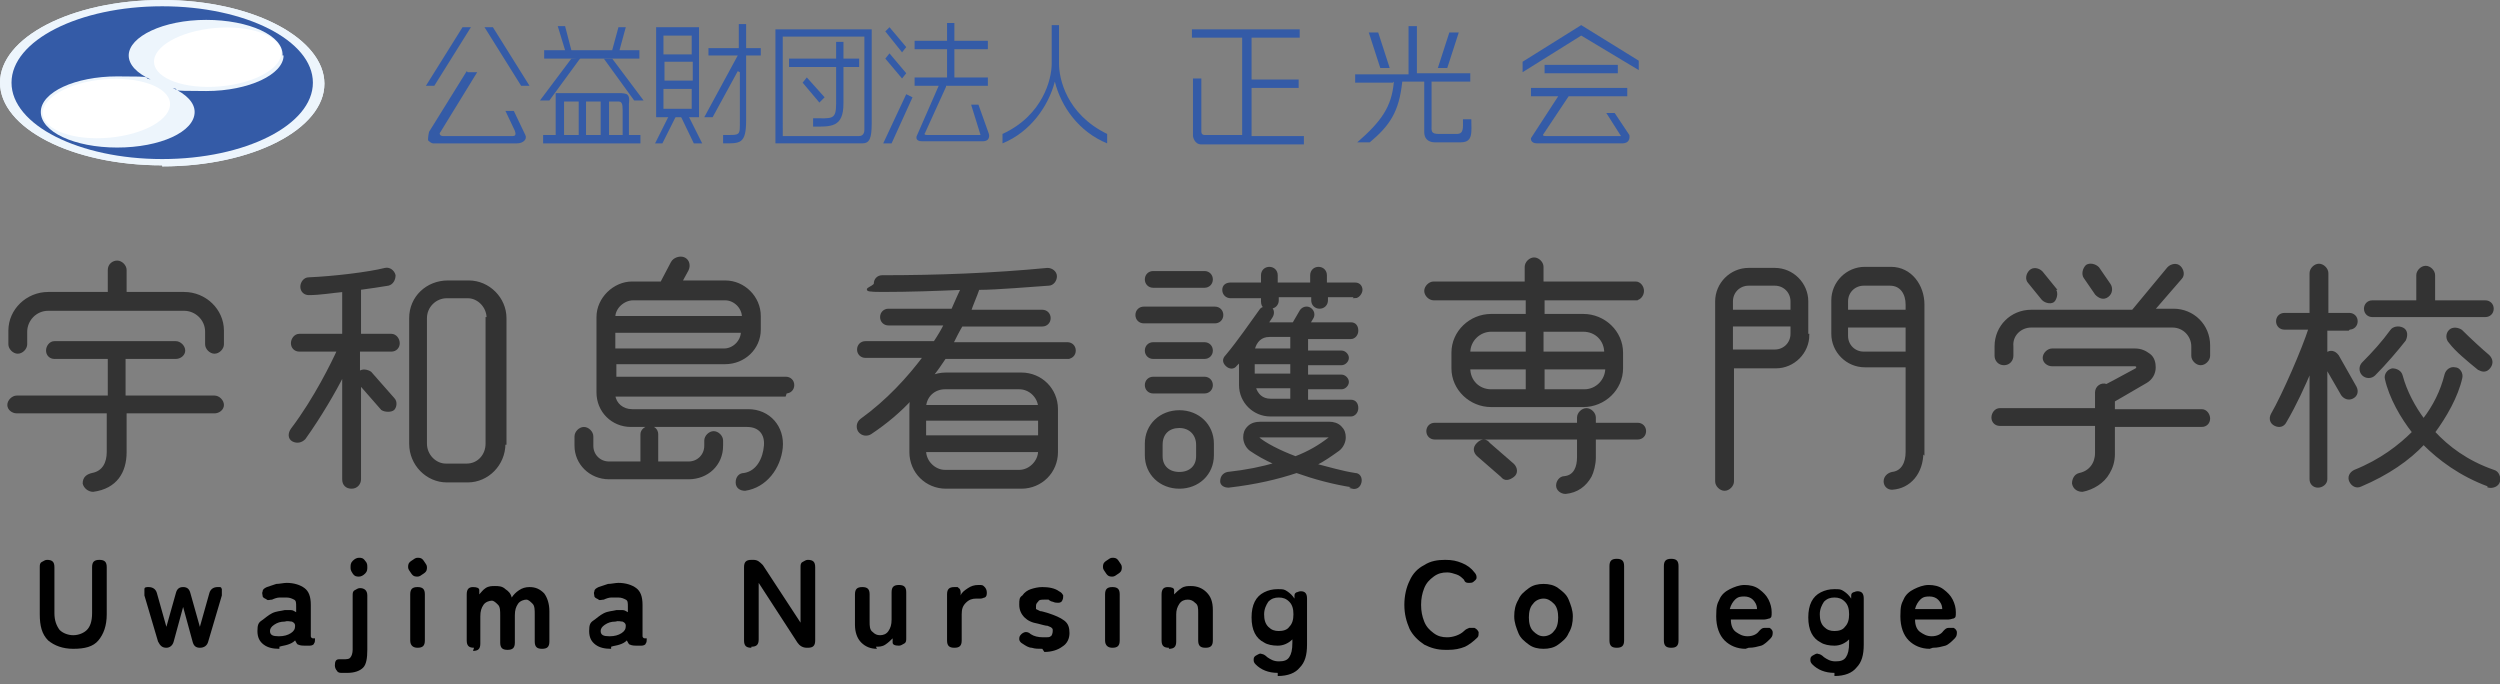<?xml version="1.0" encoding="UTF-8"?>
<svg id="b" xmlns="http://www.w3.org/2000/svg" width="238.9" height="65.4" xmlns:xlink="http://www.w3.org/1999/xlink" version="1.1" viewBox="0 0 238.9 65.4">
  <rect x="0" y="0" width="238.9" height="65.4" fill="#808080" stroke="none"/>
  <!-- Generator: Adobe Illustrator 29.0.0, SVG Export Plug-In . SVG Version: 2.1.0 Build 186)  -->
  <defs>
    <style>
      .st0 {
        fill: #345ba7;
      }

      .st1 {
        fill: #333;
        stroke: #333;
        stroke-miterlimit: 10;
        stroke-width: .2px;
      }

      .st2 {
        fill: url(#_名称未設定グラデーション_4);
      }

      .st3 {
        fill: url(#_名称未設定グラデーション_3);
      }

      .st4 {
        fill: url(#_名称未設定グラデーション_2);
      }

      .st5 {
        fill: #fff;
      }

      .st6 {
        fill: url(#_名称未設定グラデーション);
      }
    </style>
    <linearGradient id="_名称未設定グラデーション" data-name="名称未設定グラデーション" x1="-6041.3" y1="-9847.6" x2="-6101" y2="-9923.4" gradientTransform="translate(1199.9 -1909.6) scale(.2 -.2)" gradientUnits="userSpaceOnUse">
      <stop offset="0" stop-color="#edf5fc"/>
      <stop offset="1" stop-color="#588ecc"/>
    </linearGradient>
    <linearGradient id="_名称未設定グラデーション_2" data-name="名称未設定グラデーション 2" x1="-5968.4" y1="-9953.3" x2="-6040.2" y2="-9990.9" gradientTransform="translate(1199.9 -1909.6) scale(.2 -.2)" gradientUnits="userSpaceOnUse">
      <stop offset="0" stop-color="#edf5fc"/>
      <stop offset="1" stop-color="#588ecc"/>
    </linearGradient>
    <linearGradient id="_名称未設定グラデーション_3" data-name="名称未設定グラデーション 3" x1="-6041.3" y1="-9847.6" x2="-6101" y2="-9923.4" gradientTransform="translate(1199.9 -1909.6) scale(.2 -.2)" gradientUnits="userSpaceOnUse">
      <stop offset="0" stop-color="#edf5fc"/>
      <stop offset="1" stop-color="#588ecc"/>
    </linearGradient>
    <linearGradient id="_名称未設定グラデーション_4" data-name="名称未設定グラデーション 4" x1="-5968.4" y1="-9953.3" x2="-6040.2" y2="-9990.9" gradientTransform="translate(1199.9 -1909.6) scale(.2 -.2)" gradientUnits="userSpaceOnUse">
      <stop offset="0" stop-color="#edf5fc"/>
      <stop offset="1" stop-color="#588ecc"/>
    </linearGradient>
  </defs>
  <g id="c">
    <g>
      <path class="st1" d="M21.3,32.9c0,.4-.4.8-.8.8s-.8-.4-.8-.8v-1.2c0-1.2-1-2.1-2.1-2.1H4.6c-1.2,0-2.1,1-2.1,2.1v1.2c0,.4-.4.8-.8.8s-.8-.4-.8-.8v-1.3c0-2,1.7-3.6,3.7-3.6h5.8v-2.2c0-.5.4-.8.8-.8s.8.4.8.8v2.2h5.6c2,0,3.7,1.6,3.7,3.6v1.2h0ZM20.6,39.4h-8.6v3.8c0,1.9-.9,3.4-3.1,3.7-.4,0-.8-.3-.9-.7,0-.6.4-.8.8-.9,1.1-.2,1.5-1.1,1.5-2.1v-3.8H1.6c-.4,0-.8-.3-.8-.7s.4-.8.8-.8h8.8v-3.7h-5.2c-.4,0-.7-.3-.7-.7s.3-.8.7-.8h11.6c.4,0,.8.4.8.8s-.4.7-.8.7h-4.9v3.7h8.6c.4,0,.8.4.8.8s-.4.7-.8.7h0Z"/>
      <path class="st1" d="M37.3,33.5h-3v2.1c.3-.3.8-.2,1.1,0l2.2,2.5c.3.3.2.8,0,1s-.8.2-1.1,0l-2.1-2.4v9.1c0,.4-.3.8-.8.8s-.8-.3-.8-.8v-10c-.8,1.6-2.2,4-3.7,6.1-.3.3-.7.4-1.1.2s-.4-.7-.1-1.1c2.2-2.9,3.9-6.4,4.4-7.5h-3.7c-.4,0-.7-.3-.7-.7s.3-.8.7-.8h4.2v-4.2c-1.1.1-2.2.3-3.3.3-.4,0-.7-.3-.7-.7,0-.4.3-.8.7-.8,2.4-.1,5.7-.5,7.3-.9.4-.1.8.2.9.6,0,.4-.2.8-.6.9-.6.1-1.9.3-2.7.4v4.4h3c.4,0,.7.4.7.8s-.3.7-.7.7ZM48.2,42.4c0,2-1.6,3.6-3.5,3.6h-2c-1.9,0-3.5-1.6-3.5-3.6v-12c0-2,1.6-3.5,3.6-3.5h2c1.9,0,3.5,1.6,3.5,3.5v12h0ZM46.6,30.4c0-1.1-.9-2-1.9-2h-2c-1.1,0-2,.9-2,2v12c0,1.1.9,2,1.9,2h2c1.1,0,1.9-.9,1.9-2,0,0,0-12,0-12Z"/>
      <path class="st1" d="M69,42.6c0,1.8-1.4,3.1-3.2,3.1h-7.6c-1.8,0-3.2-1.4-3.2-3.1v-.9c0-.4.4-.8.8-.8s.8.4.8.8v.9c0,.9.7,1.6,1.6,1.6h3.1v-2.7c0-.4.4-.7.8-.7s.7.3.7.7v2.7h3c.9,0,1.6-.7,1.6-1.6v-.5c0-.4.4-.8.8-.8s.8.4.8.8v.5h0ZM75,37.8h-16.3c.1.8.8,1.4,1.7,1.4h11.1c2,0,3.4,1.6,3.2,3.6-.2,1.9-1.5,3.7-3.5,4-.4,0-.8-.2-.8-.7,0-.5.3-.8.7-.8,1.3-.2,1.9-1.5,2-2.7.1-1.1-.5-1.9-1.7-1.9h-11.1c-1.8,0-3.2-1.4-3.2-3.2v-7.2c0-1.8,1.6-3.3,3.3-3.3h2.8l1-1.9c.2-.4.8-.6,1.2-.4.4.2.5.7.3,1.1l-.6,1.1h4.2c1.8,0,3.3,1.5,3.3,3.3v1.3c0,1.8-1.5,3.2-3.3,3.2h-10.5v1.4h16.3c.4,0,.7.3.7.7s-.3.7-.7.7h0ZM71,30.3c0-.9-.8-1.7-1.7-1.7h-8.8c-.9,0-1.8.8-1.8,1.7h12.3,0ZM58.7,31.7v1.7h10.5c.9,0,1.7-.8,1.7-1.7h-12.3Z"/>
      <path class="st1" d="M102.2,34.2h-11.9c-.4.6-.8,1.2-1.3,1.8.4-.2.9-.3,1.4-.3h7.2c1.9,0,3.4,1.5,3.4,3.4v4.1c0,1.9-1.5,3.4-3.4,3.4h-7.2c-1.9,0-3.4-1.5-3.4-3.4v-4.1c0-.3,0-.7.1-1-1.1,1.2-2.4,2.3-3.9,3.3-.3.2-.8.2-1.1-.2-.2-.3-.2-.8.2-1.1,2.5-1.8,4.5-4,6-6h-5.6c-.4,0-.7-.3-.7-.7s.3-.7.7-.7h6.6c.4-.6.7-1.1,1-1.7h-5.4c-.4,0-.7-.3-.7-.7s.3-.7.7-.7h6.1c.4-.9.7-1.6.9-2-2.3.1-5,.2-7.6.2s-.7-.3-.7-.7.3-.7.7-.7c5.3,0,10.6-.2,15.8-.7.4,0,.8.3.8.7,0,.4-.3.8-.7.8-1.6.1-4.9.4-6.7.4-.2.6-.6,1.5-.8,2.1h6.9c.4,0,.7.3.7.7s-.3.7-.7.7h-7.7c-.3.5-.6,1.1-.9,1.7h11c.4,0,.7.3.7.7s-.3.7-.7.7h0ZM99.3,41.7v-1.6h-10.9v1.6h10.9ZM88.4,43.1c0,1,.9,1.9,1.9,1.9h7.1c1,0,1.9-.9,1.9-1.9h-10.9ZM99.3,38.8c-.1-.9-.9-1.7-1.9-1.7h-7.1c-1,0-1.8.7-1.9,1.7h10.9Z"/>
      <path class="st1" d="M116.1,30.8h-6.8c-.4,0-.7-.3-.7-.7s.3-.7.7-.7h6.8c.4,0,.7.3.7.7s-.3.7-.7.7ZM115.1,27.4h-4.9c-.4,0-.7-.3-.7-.7s.3-.7.7-.7h4.9c.4,0,.7.3.7.7s-.3.7-.7.7ZM115.1,34.2h-4.9c-.4,0-.7-.3-.7-.7s.3-.7.7-.7h4.9c.4,0,.7.3.7.7s-.3.7-.7.7ZM115.1,37.5h-4.9c-.4,0-.7-.3-.7-.7s.3-.7.7-.7h4.9c.4,0,.7.3.7.7s-.3.7-.7.7ZM115.9,43.5c0,1.8-1.4,3.1-3.2,3.1s-3.2-1.3-3.2-3.1v-1.1c0-1.8,1.4-3.1,3.2-3.1s3.2,1.3,3.2,3.1v1.1ZM114.4,42.5c0-1-.7-1.7-1.7-1.7s-1.7.6-1.7,1.7v1.1c0,1,.7,1.6,1.7,1.6s1.7-.6,1.7-1.6v-1.1ZM129.4,46.5c-2-.3-3.8-.8-5.5-1.4-1.8.6-3.9,1.1-6.5,1.4-.4,0-.7-.2-.7-.5,0-.4.2-.7.6-.8,1.8-.2,3.3-.5,4.6-.9-1-.4-1.8-.9-2.4-1.3-.4-.3-.6-.8-.6-1.2s.1-.7.4-1,.7-.4,1.2-.4h6.5c.4,0,.8.1,1.1.4s.4.6.4,1-.2.9-.6,1.2c-.7.5-1.4,1-2.2,1.4,1.2.3,2.5.7,3.8.9.4,0,.6.4.5.8s-.4.6-.8.5h0ZM129.6,28.3h-2.8v.4c0,.4-.3.7-.7.7s-.7-.3-.7-.7v-.4h-3.3v.4c0,.4-.3.7-.7.7.3.2.3.6.1.9l-.4.6c.1,0,.2,0,.4,0h2.1l.7-1.2c.2-.3.6-.4.9-.2.3.2.4.6.2.9l-.3.5h4c.4,0,.6.3.6.7s-.3.7-.6.7h-4.2v1.3h3.3c.3,0,.6.3.6.6s-.3.6-.6.6h-3.3v1.1h3.3c.3,0,.6.3.6.6s-.3.6-.6.6h-3.3v1.2h4.2c.4,0,.6.3.6.7s-.3.7-.6.7h-7.7c-1.6,0-2.9-1.3-2.9-2.9v-2.3l-.4.4c-.2.3-.6.3-.9,0s-.3-.6,0-.9c1.1-1.3,2.4-3.2,3.2-4.3.1-.2.3-.3.5-.3-.2-.1-.3-.3-.3-.6v-.4h-3c-.4,0-.7-.3-.7-.7s.3-.6.7-.6h3v-.8c0-.4.3-.7.7-.7s.7.3.7.7v.8h3.3v-.8c0-.4.3-.7.7-.7s.7.3.7.7v.8h2.8c.4,0,.6.3.6.6s-.3.7-.6.7h0ZM123.4,35.8v-1.1h-3.6v1.1h3.6ZM123.4,33.4v-1.3h-2.1c-.8,0-1.3.5-1.5,1.3,0,0,3.6,0,3.5,0ZM123.4,38.2v-1.2h-3.5c.2.7.7,1.2,1.5,1.2h2.1ZM127,41.7h-6.5c-.2,0-.4,0-.2.2.6.5,1.9,1.2,3.5,1.8,1.3-.5,2.3-1.1,3.2-1.8.2-.1,0-.2,0-.2Z"/>
      <path class="st1" d="M156.5,28.6h-9v1.5h3.8c2,0,3.7,1.6,3.7,3.6v1.5c0,2-1.7,3.6-3.7,3.6h-8.8c-2,0-3.7-1.6-3.7-3.6v-1.5c0-2,1.7-3.6,3.7-3.6h3.4v-1.5h-8.9c-.4,0-.8-.4-.8-.8s.4-.8.8-.8h8.8v-1.5c0-.4.4-.8.8-.8s.8.4.8.8v1.5h8.9c.4,0,.7.4.7.8s-.3.8-.7.8ZM156.5,41.9h-4.1v1.8c0,.7-.2,1.4-.4,1.8-.5.9-1.3,1.5-2.4,1.6-.4,0-.8-.3-.8-.7,0-.4.3-.8.7-.8,1-.1,1.3-1,1.3-1.9v-1.8h-13.7c-.4,0-.7-.3-.7-.7s.3-.7.7-.7h13.7v-.6c0-.4.4-.8.8-.8s.8.4.8.8v.6h4.1c.4,0,.7.3.7.7s-.3.7-.7.7h0ZM145.9,33.7v-2.1h-3.4c-1.1,0-2.1.9-2.1,2.1h5.5,0ZM145.9,37.3v-2.1h-5.5c0,1.2.9,2.1,2.1,2.1h3.4ZM143.5,45.5l-2.3-2c-.3-.3-.4-.7,0-1.1s.8-.4,1.1,0l2.3,2c.3.3.4.8,0,1.1s-.8.4-1.1,0ZM153.4,33.7c0-1.2-.9-2.1-2.1-2.1h-3.9v2.1h5.9ZM147.5,35.2v2.1h3.9c1.2,0,2.1-1,2.1-2.1h-5.9Z"/>
      <path class="st1" d="M172.8,32c0,1.7-1.4,3.1-3.1,3.1h-4.1s0,10.9,0,10.9c0,.4-.4.8-.8.8s-.8-.4-.8-.8v-17.2c0-1.7,1.4-3.1,3.1-3.1h2.5c1.7,0,3.1,1.4,3.1,3.1v3.2h0ZM171.2,29.7v-.9c0-.9-.7-1.6-1.6-1.6h-2.5c-.9,0-1.6.7-1.6,1.6v.9h5.7ZM171.2,31.1h-5.7v2.4h4.1c.9,0,1.6-.7,1.6-1.6,0,0,0-.9,0-.9ZM183.7,43.2c0,2-1.2,3.4-2.9,3.5-.4,0-.7-.3-.7-.7,0-.4.3-.7.7-.8,1-.1,1.4-1,1.4-2v-8.2h-4c-1.7,0-3.1-1.4-3.1-3.1v-3.2c0-1.7,1.4-3.1,3.1-3.1h2.5c1.9,0,3.1,1.7,3.1,3.5v14.2s0,0,0,0ZM182.2,29.7v-.6c0-1-.5-1.9-1.6-1.9h-2.5c-.9,0-1.6.7-1.6,1.6v.9h5.7ZM182.2,33.6v-2.4h-5.7v.9c0,.9.7,1.6,1.6,1.6h4.1Z"/>
      <path class="st1" d="M210.4,40.7h-8.4v2.7c0,.7-.2,1.3-.5,1.8-.5.9-1.5,1.5-2.5,1.7-.4,0-.8-.2-.9-.7,0-.4.2-.8.6-.9,1-.2,1.6-1,1.6-2v-2.7h-9.2c-.4,0-.7-.3-.7-.7s.3-.8.7-.8h9.2v-1.6c0-.5.5-.9,1-.7.8-.4,2.4-1.3,2.8-1.5.2-.1.2-.4-.1-.4h-7.9c-.4,0-.8-.3-.8-.7s.4-.8.8-.8h7.9c.6,0,1,.2,1.4.5.4.3.5.8.5,1.2,0,.6-.3,1.1-.8,1.4l-3.1,1.8v.9h8.4c.4,0,.7.4.7.8s-.3.7-.7.7h0ZM211.1,34c0,.4-.4.8-.8.8s-.8-.4-.8-.8v-.9c0-1-.8-1.9-1.9-1.9h-13.5c-1,0-1.9.8-1.8,1.9v.9c0,.4-.3.8-.8.8s-.8-.4-.8-.8v-.9c0-1.9,1.5-3.4,3.4-3.4h9.7l3.4-4.1c.3-.3.8-.4,1.1-.1s.4.8.1,1.1l-2.6,3h1.9c1.9,0,3.4,1.5,3.4,3.4v.9h0ZM196.3,27.6c.3.3.2.8,0,1.1s-.8.2-1.1-.1l-1.3-1.6c-.3-.3-.2-.8.1-1.1s.8-.2,1.1.1l1.3,1.6h0ZM201.6,27.2c.2.3.2.8-.2,1.1s-.8.1-1.1-.2l-1.1-1.6c-.2-.3-.1-.8.2-1.1.3-.2.8-.1,1.1.2l1.1,1.6h0Z"/>
      <path class="st1" d="M224.4,31.5h-2.1v2.3c.4-.3.8-.2,1.1.2l1.7,3c.2.4.1.8-.3,1s-.8,0-1-.3l-1.5-2.6v10.7c0,.4-.4.7-.8.7s-.7-.3-.7-.7v-10.4c-.6,1.4-1.4,3.2-2.4,4.9-.2.4-.6.5-1,.3s-.5-.6-.3-1c1.1-1.9,3-6.3,3.6-8.2h-2.4c-.4,0-.7-.3-.7-.7s.3-.7.7-.7h2.5v-3.9c0-.4.4-.8.8-.8s.8.4.8.8v3.9h2.1c.4,0,.7.3.7.7s-.3.7-.7.7h0ZM237.8,46.4c-2.7-1-4.7-2.5-6.2-4-1.4,1.5-3.4,2.9-6,4-.4.2-.8,0-1-.4-.2-.4,0-.8.4-1,2.5-1,4.3-2.4,5.6-3.7-1.1-1.4-2.2-3.3-2.6-5.1-.1-.4.2-.8.6-.9.4,0,.8.2.9.6.4,1.5,1.2,3,2.1,4.2,1-1.3,1.7-2.7,2.1-4.3.1-.4.5-.7.9-.6.4,0,.7.5.6.9-.4,1.8-1.5,3.7-2.6,5.2,1.3,1.4,3.1,2.8,5.7,3.7.4.1.6.6.5,1-.1.4-.6.6-1,.5h0ZM226.9,35.8c-.3.3-.8.3-1.1,0-.3-.3-.3-.8,0-1.1,1-1,1.9-2,2.7-3.1.2-.3.7-.4,1.1-.2s.4.7.2,1.1c-.7.9-1.9,2.3-2.9,3.3ZM237.5,30.2h-10.8c-.4,0-.7-.3-.7-.7s.3-.7.7-.7h4.3v-2.5c0-.4.4-.8.8-.8s.8.4.8.8v2.5h4.9c.4,0,.7.3.7.7s-.3.7-.7.7h0ZM236.9,35.3c-1.1-.9-2.2-1.8-2.8-2.6-.3-.3-.3-.8,0-1.1s.8-.2,1.1,0c.8.8,2,1.9,2.6,2.4.3.3.4.7.1,1.1s-.7.4-1.1.1Z"/>
    </g>
    <g>
      <g>
        <path class="st6" d="M15.5,15.9c8.7,0,15.5-3.6,15.5-7.9S24.2,0,15.5,0,0,3.6,0,7.9s6.8,7.9,15.5,7.9Z"/>
        <g>
          <ellipse class="st0" cx="15.5" cy="7.9" rx="14.4" ry="7.3"/>
          <path class="st4" d="M27.1,5.3c0,1.8-3.3,3.4-7.4,3.4s-2.2-.1-3.2-.3c1.3.6,2.1,1.4,2.1,2.3,0,1.9-3.3,3.4-7.4,3.4s-7.3-1.5-7.3-3.4,3.3-3.4,7.3-3.4,2.2.1,3.2.3c-1.3-.6-2.1-1.4-2.1-2.3,0-1.8,3.3-3.4,7.4-3.4s7.4,1.5,7.3,3.4Z"/>
          <ellipse class="st5" cx="10.2" cy="10.4" rx="6.1" ry="2.8" transform="translate(-.9 .9) rotate(-5)"/>
          <ellipse class="st5" cx="20.8" cy="5.5" rx="6.1" ry="2.8" transform="translate(-.4 1.8) rotate(-5)"/>
        </g>
      </g>
      <g>
        <path class="st3" d="M15.5,15.9c8.7,0,15.5-3.6,15.5-7.9S24.2,0,15.5,0,0,3.6,0,7.9s6.8,7.9,15.5,7.9Z"/>
        <g>
          <ellipse class="st0" cx="15.5" cy="7.9" rx="14.4" ry="7.3"/>
          <path class="st2" d="M27.1,5.3c0,1.8-3.3,3.4-7.4,3.4s-2.2-.1-3.2-.3c1.3.6,2.1,1.4,2.1,2.3,0,1.9-3.3,3.4-7.4,3.4s-7.3-1.5-7.3-3.4,3.3-3.4,7.3-3.4,2.2.1,3.2.3c-1.3-.6-2.1-1.4-2.1-2.3,0-1.8,3.3-3.4,7.4-3.4s7.4,1.5,7.3,3.4Z"/>
          <ellipse class="st5" cx="10.2" cy="10.4" rx="6.1" ry="2.8" transform="translate(-.9 .9) rotate(-5)"/>
          <ellipse class="st5" cx="20.8" cy="5.5" rx="6.1" ry="2.8" transform="translate(-.4 1.8) rotate(-5)"/>
        </g>
      </g>
      <g>
        <g>
          <g>
            <path class="st0" d="M66.8,2.6v8.6h-4.1V2.6h4.1ZM70.5,6.8l-2.4,4.4h-.8l3.2-5.9h-2.8v-.7h2.9v-2.3h.7v2.3h1.4v.7h-1.4v6.2c0,2.3-.6,2.2-2.2,2.2v-.8c1.7,0,1.6.1,1.6-1.4v-4.6h0,0ZM63.5,5.9v1.8h2.7v-1.8h-2.7ZM66.1,5.2v-1.8h-2.7v1.8h2.7ZM66.1,8.5h-2.7v1.9h2.7v-1.9Z"/>
            <polygon class="st0" points="64.6 11.1 63.9 11.1 62.6 13.7 63.3 13.7 64.6 11.1"/>
            <polygon class="st0" points="65 11 65.8 11.1 67.1 13.7 66.3 13.7 65 11"/>
          </g>
          <g>
            <g>
              <path class="st0" d="M74.1,2.7v11h8.3c.7,0,.9-.5.9-1.9V2.8h-9.2s0,0,0,0ZM82.6,12.4c0,.4-.2.6-.5.6h-7.3V3.5h7.8v9Z"/>
              <path class="st0" d="M79.9,9.9c0,1.6-.4,1.4-2.2,1.4v.8c1.7,0,2.9.1,2.9-2.2v-3.5h1.5v-.8h-1.5v-1.6h-.7v1.6h-4.5v.8h4.5v3.5h0Z"/>
            </g>
            <polygon class="st0" points="78.3 9.8 78.8 9.3 77.1 7.4 76.7 7.9 78.3 9.8"/>
          </g>
          <path class="st0" d="M105.8,13.7v-.9c-3.9-1.9-4.6-5.3-4.6-6.7v-3.7s-.7,0-.7,0v3.7c0,1.4-.8,4.9-4.7,6.7v.9c2.7-1.1,4.4-3.6,5-5.9.6,2.4,2.3,4.8,5,5.9Z"/>
          <path class="st0" d="M115.1,12.9h3.6V3.6h-4.8v-.8h10.3v.8h-4.6v4h4.5v.8h-4.5v4.6h5v.8h-9.8c-.7,0-.8-.8-.8-.8v-5.5h.8v5.1s0,.3.3.3Z"/>
          <g>
            <path class="st0" d="M90.4,8.3l-2,4.4s-.2.2.2.2h5.1l-.9-2.9h.7l1,2.8s.2.7-.6.7h-5.8c-.7,0-.5-.5-.5-.5l2.1-4.8h-2.3v-.8h3.1v-2.7h-3.1v-.8h3.1v-1.7h.7v1.7h3.2v.8h-3.2v2.7h3.2v.8h-4,0Z"/>
            <polygon class="st0" points="86.2 5 86.6 4.5 85 2.6 84.6 3 86.2 5"/>
            <polygon class="st0" points="86.2 7.5 86.6 7 85 5.1 84.6 5.6 86.2 7.5"/>
            <polygon class="st0" points="87.2 9.3 86.6 9 84.4 13.7 85.2 13.7 87.2 9.3"/>
          </g>
          <g>
            <path class="st0" d="M156.6,6.7l-5.5-3.3-5.6,3.5v-1l5.6-3.5,5.5,3.4v.9h0ZM147.6,6.2h7v.8h-7v-.8Z"/>
            <path class="st0" d="M149.9,9.2l-2.4,3.6s-.2.2.2.2h7.2l-1.4-2.2h.8l1.4,2.1s.2.8-.7.8h-8.1c-.7,0-.6-.5-.6-.5l2.6-4h-2.6v-.8h9.2v.8h-5.7s0,0,0,0Z"/>
          </g>
          <path class="st0" d="M131.9,6.5l-1.1-3.4h.9l1.1,3.4h-.9ZM137.4,6.5l1.1-3.4h.9l-1.1,3.4h-.9ZM133.1,7.9h-3.6v-.8h5.1V2.5h.8v4.5h5.1v.8h-3.7v4.1c0,.6-.1.9.7.9h1.7c.7,0,.6-.6.6-1.4h.8c0,1.2.2,2.2-1,2.2h-2.5c-.3,0-1-.1-1-1v-4.8h-2.1c-.3,2.9-1.2,4.2-3.1,5.8h-1.2c2.3-2,3.3-3.4,3.5-5.8h0Z"/>
        </g>
        <g>
          <polygon class="st0" points="55.5 5.5 54.6 5.6 51.6 9.6 52.5 9.6 55.5 5.5"/>
          <polygon class="st0" points="57.7 5.6 58.5 5.6 61.5 9.6 60.6 9.6 57.7 5.6"/>
          <polygon class="st0" points="45 2.6 44.2 2.6 40.7 8.2 41.5 8.2 45 2.6"/>
          <polygon class="st0" points="46.3 2.6 47.1 2.6 50.6 8.2 49.8 8.2 46.3 2.6"/>
          <path class="st0" d="M44.7,6.9h.9l-3.5,5.7c-.2.2,0,.4.2.4h6.7c.3,0,.3-.2.2-.5l-.9-1.9h.8l1.1,2.3c.2.4-.2.8-.8.8h-8c-.2,0-.4-.2-.5-.3,0,0,0-.4.1-.8,0,0,3.6-5.8,3.6-5.8Z"/>
          <path class="st0" d="M59.3,8.9s.6,0,.7.2c.2.2.1.8.1.8v3h1.1v.8h-9.3v-.8h1.2v-4h6.1ZM52,5.6v-.8h2l-.7-2.3h.7l.6,2.3h3.9l.6-2.2h.7l-.6,2.2h1.9v.8h-9.1ZM53.9,12.9h1.4v-3.2h-1.4v3.2ZM56,12.9h1.4v-3.2h-1.4v3.2ZM58.1,12.9h1.4v-2.4c0-.6-.1-.8-.4-.8h-.9v3.2h0Z"/>
        </g>
      </g>
    </g>
  </g>
  <g>
    <path d="M7,62c-1,0-1.8-.3-2.4-.8-.6-.6-.8-1.4-.8-2.5v-4.5c0-.2,0-.4.2-.5s.3-.2.5-.2c.5,0,.7.2.7.7v4.4c0,.7.2,1.2.5,1.6.3.3.8.5,1.3.5s1-.2,1.3-.5c.3-.3.5-.8.5-1.6v-4.4c0-.5.2-.7.7-.7s.7.2.7.7v4.5c0,1.1-.3,1.9-.8,2.5-.5.6-1.3.8-2.4.8Z"/>
    <path d="M15.9,61.9c-.4,0-.6-.2-.8-.6l-1.3-4.4c0-.2,0-.4,0-.6s.2-.2.4-.2h0c.4,0,.7.2.8.6l.9,3.2.9-3.2c.1-.4.3-.6.7-.6s.6.2.7.6l.9,3.2.9-3.2c.1-.4.4-.6.8-.6s.3,0,.4.2c0,.1,0,.3,0,.6l-1.3,4.4c-.1.4-.4.6-.8.6s-.6-.2-.7-.6l-.9-3.3-.9,3.3c-.1.4-.4.6-.7.6Z"/>
    <path d="M26.7,62c-.6,0-1.1-.1-1.5-.4s-.6-.7-.6-1.3.1-.8.4-1,.6-.5,1-.7.8-.2,1.2-.3c.2,0,.4,0,.6,0s.3.1.5.2v-.5c0-.4,0-.6-.2-.7-.2-.1-.4-.2-.7-.2s-.5,0-.7,0c-.2,0-.5.1-.7.2-.2,0-.4.1-.5,0s-.3-.1-.4-.3c0-.2-.1-.3,0-.5,0-.2.2-.3.4-.4.3-.1.6-.2.9-.3.3,0,.7-.1,1-.1.7,0,1.3.2,1.7.5s.6.8.6,1.6v2.7c0,0,0,.1,0,.2,0,0,0,0,0,.1,0,.1.1.2.2.2,0,0,.2,0,.2,0s0,0,0,.1c0,.1,0,.3-.1.4,0,.1-.2.2-.4.2-.2,0-.4,0-.5,0s-.4,0-.6-.1c-.1,0-.2-.2-.3-.4-.2.2-.4.3-.7.4s-.5.1-.8.2ZM26.7,60.8c.4,0,.8-.1,1.1-.3.3-.2.4-.4.4-.7,0-.2-.1-.3-.3-.4-.2,0-.4-.1-.7,0-.4,0-.7.1-1,.3-.3.2-.4.4-.4.6,0,.4.3.5.8.5Z"/>
    <path d="M33.1,64.3h-.2c0,0-.1,0-.2,0-.2,0-.4,0-.5-.2-.1-.1-.2-.3-.2-.5,0-.4.1-.6.4-.6,0,0,.1,0,.2,0,0,0,.1,0,.2,0,.3,0,.6,0,.7-.2.1-.1.2-.4.2-.7v-5.2c0-.2,0-.4.2-.5s.3-.2.5-.2c.4,0,.7.2.7.7v5.2c0,.8-.1,1.4-.4,1.7s-.8.5-1.5.5ZM34.3,55.1c-.2,0-.4,0-.6-.3s-.2-.4-.2-.6,0-.4.2-.6.4-.3.6-.3.4,0,.6.3c.2.2.2.4.2.6s0,.4-.2.6c-.2.2-.4.3-.6.3Z"/>
    <path d="M39.9,55.1c-.2,0-.4,0-.6-.3s-.3-.4-.3-.6,0-.4.3-.6.4-.3.6-.3.4,0,.6.3.3.4.3.6,0,.4-.3.6-.4.3-.6.3ZM39.9,61.9c-.4,0-.7-.2-.7-.7v-4.4c0-.5.2-.7.7-.7s.7.2.7.7v4.4c0,.5-.2.7-.7.7Z"/>
    <path d="M45.3,61.9c-.5,0-.7-.2-.7-.7v-4.4c0-.5.2-.7.6-.7s.6.1.6.3v.4c.2-.2.3-.4.6-.6.3-.2.6-.2.9-.2s.7,0,1,.3c.3.2.5.4.6.8.2-.3.4-.5.7-.7s.6-.3,1-.3c.6,0,1,.2,1.4.6.3.4.5,1,.5,1.7v2.9c0,.5-.2.7-.7.7s-.7-.2-.7-.7v-2.6c0-.4,0-.8-.2-1s-.4-.4-.6-.4-.6.1-.8.4-.3.6-.3,1.1v2.6c0,.5-.2.7-.7.7s-.7-.2-.7-.7v-2.6c0-.4,0-.8-.2-1s-.4-.4-.6-.4-.6.1-.8.4c-.2.3-.3.6-.3,1.1v2.6c0,.5-.2.7-.7.7Z"/>
    <path d="M58.4,62c-.6,0-1.1-.1-1.5-.4s-.6-.7-.6-1.3.1-.8.4-1,.6-.5,1-.7.8-.2,1.2-.3c.2,0,.4,0,.6,0s.3.1.5.2v-.5c0-.4,0-.6-.2-.7-.2-.1-.4-.2-.7-.2s-.5,0-.7,0c-.2,0-.5.1-.7.2-.2,0-.4.1-.5,0s-.3-.1-.4-.3c0-.2-.1-.3,0-.5,0-.2.2-.3.4-.4.3-.1.6-.2.9-.3.3,0,.7-.1,1-.1.7,0,1.3.2,1.7.5s.6.8.6,1.6v2.7c0,0,0,.1,0,.2,0,0,0,0,0,.1,0,.1.1.2.2.2,0,0,.2,0,.2,0s0,0,0,.1c0,.1,0,.3-.1.4,0,.1-.2.2-.4.2-.2,0-.4,0-.5,0s-.4,0-.6-.1c-.1,0-.2-.2-.3-.4-.2.2-.4.3-.7.4s-.5.1-.8.2ZM58.3,60.8c.4,0,.8-.1,1.1-.3.3-.2.4-.4.4-.7,0-.2-.1-.3-.3-.4-.2,0-.4-.1-.7,0-.4,0-.7.1-1,.3-.3.2-.4.4-.4.6,0,.4.3.5.8.5Z"/>
    <path d="M71.8,61.9c-.5,0-.7-.2-.7-.7v-7c0-.5.2-.7.7-.7h.2c.4,0,.6.2.9.5l3.6,5.5v-5.3c0-.2,0-.4.2-.5s.3-.2.5-.2c.5,0,.7.2.7.7v7c0,.5-.2.7-.7.7h-.1c-.4,0-.7-.2-.9-.5l-3.7-5.7v5.4c0,.5-.2.7-.7.7Z"/>
    <path d="M83.8,62c-.6,0-1.1-.2-1.5-.6-.4-.4-.6-1-.6-1.7v-2.9c0-.5.2-.7.7-.7s.7.2.7.7v2.6c0,.4,0,.8.3,1,.2.2.4.3.7.3s.6-.1.8-.4.3-.6.3-1.1v-2.6c0-.5.2-.7.7-.7s.7.2.7.7v4.4c0,.2,0,.4-.2.5s-.3.2-.5.2c-.4,0-.6-.1-.6-.3v-.4c-.2.2-.4.4-.7.6s-.6.2-.9.2Z"/>
    <path d="M91.2,61.9c-.5,0-.7-.2-.7-.7v-4.4c0-.5.2-.7.7-.7s.3,0,.4.1c.1,0,.2.2.2.4v.3c.1-.3.4-.5.7-.7.3-.2.6-.3,1-.3s.4,0,.6.2c.1.1.2.3.2.5s0,.4-.2.5c-.1,0-.2.1-.4.1,0,0-.1,0-.2,0,0,0-.2,0-.2,0-.4,0-.7.1-1,.4s-.4.6-.4,1.1v2.5c0,.5-.2.7-.7.7Z"/>
    <path d="M99.6,62c-.4,0-.7,0-1-.1-.3,0-.6-.2-.9-.4-.2-.1-.3-.3-.3-.4,0-.2,0-.3.2-.5.1-.1.3-.2.4-.2.1,0,.3,0,.5.2.3.2.7.3,1.2.3s.6,0,.7-.1c.1,0,.2-.3.2-.5s0-.2-.1-.3-.2-.1-.4-.2c-.2,0-.5-.1-.9-.2-.6-.1-1-.3-1.3-.6s-.5-.7-.5-1.2,0-.7.3-.9c.2-.3.5-.5.8-.6.3-.1.7-.2,1.1-.2.6,0,1.2.1,1.6.4.2.1.3.2.4.4,0,.2,0,.3-.1.5-.1.2-.3.2-.4.2s-.3,0-.5-.1c-.1,0-.3-.1-.4-.2-.1,0-.3,0-.4,0-.3,0-.5,0-.6.2-.1.1-.2.2-.2.4s0,.2,0,.3c0,0,.2.1.4.2.2,0,.4.1.8.2.6.2,1.1.4,1.5.7s.5.7.5,1.2-.2,1-.7,1.3c-.4.3-1,.5-1.7.5Z"/>
    <path d="M106.3,55.1c-.2,0-.4,0-.6-.3s-.3-.4-.3-.6,0-.4.3-.6.4-.3.6-.3.4,0,.6.3.3.4.3.6,0,.4-.3.6-.4.3-.6.3ZM106.3,61.9c-.4,0-.7-.2-.7-.7v-4.4c0-.5.2-.7.7-.7s.7.2.7.7v4.4c0,.5-.2.7-.7.7Z"/>
    <path d="M111.7,61.9c-.5,0-.7-.2-.7-.7v-4.4c0-.5.2-.7.6-.7s.6.1.6.3v.4c.2-.2.4-.4.7-.6.3-.2.6-.2.9-.2.6,0,1.1.2,1.5.6s.6.9.6,1.7v2.9c0,.5-.2.7-.7.7s-.7-.2-.7-.7v-2.6c0-.5,0-.8-.3-1-.2-.2-.4-.3-.7-.3s-.6.1-.8.4-.3.6-.3,1v2.6c0,.5-.2.7-.7.7Z"/>
    <path d="M122.1,64.3c-.9,0-1.6-.3-2.1-.8-.2-.2-.2-.3-.2-.5,0-.2.1-.3.3-.4.2-.1.3-.2.5-.1.1,0,.3.1.5.3.3.2.6.4,1.1.4s.8-.1,1-.4c.2-.3.3-.7.3-1.4v-.3c-.4.4-.9.6-1.4.6s-1-.1-1.3-.3c-.4-.2-.7-.5-.9-.9-.2-.4-.3-.9-.3-1.5s.1-1.1.3-1.5c.2-.4.5-.7.9-.9.4-.2.8-.3,1.3-.3s.6,0,.9.2.5.4.7.7v-.2c0-.2,0-.3.2-.4.1,0,.2-.1.4-.1.4,0,.6.2.6.7v4.4c0,1-.2,1.7-.7,2.2-.4.5-1.1.8-2.1.8ZM122.2,60.3c.4,0,.8-.1,1-.4.3-.3.4-.7.4-1.2s-.1-.9-.4-1.2c-.3-.3-.6-.4-1-.4s-.7.1-1,.4c-.2.3-.4.7-.4,1.2s.1.9.4,1.2.6.4,1,.4Z"/>
    <path d="M138.1,62.1c-.8,0-1.4-.2-2-.5-.6-.4-1.1-.9-1.4-1.5-.3-.7-.5-1.4-.5-2.3s.2-1.7.5-2.3c.3-.7.8-1.2,1.4-1.5.6-.4,1.3-.5,2-.5s1.1.1,1.6.3c.5.2.9.5,1.2.9.2.2.2.4.2.5,0,.2-.2.3-.3.4h0c-.1.1-.3.1-.4.1-.2,0-.4,0-.5-.3-.2-.2-.4-.4-.7-.5-.3-.1-.6-.2-.9-.2-.5,0-.9.1-1.3.4s-.7.6-.9,1.1c-.2.5-.3,1-.3,1.6s.1,1.1.3,1.6c.2.5.5.8.9,1.1s.8.4,1.3.4,1.2-.2,1.6-.6c.2-.2.3-.2.5-.3.2,0,.3,0,.5,0h0c.2.1.3.2.4.4,0,.2,0,.4-.1.5-.4.4-.8.7-1.2.9-.5.2-1,.3-1.6.3Z"/>
    <path d="M147.5,62c-.5,0-1-.1-1.4-.4s-.8-.6-1-1.1-.4-1-.4-1.6.1-1.1.4-1.6c.2-.5.6-.8,1-1.1s.9-.4,1.4-.4,1,.1,1.4.4.8.6,1,1.1c.2.5.4,1,.4,1.6s-.1,1.1-.4,1.6c-.2.5-.6.8-1,1.1s-.9.4-1.4.4ZM147.5,60.8c.4,0,.8-.2,1-.5.3-.3.4-.8.4-1.3s-.1-1-.4-1.3c-.3-.3-.6-.5-1-.5s-.8.2-1,.5c-.3.3-.4.8-.4,1.3s.1,1,.4,1.3c.3.3.6.5,1,.5Z"/>
    <path d="M154.5,61.9c-.5,0-.7-.2-.7-.7v-7.1c0-.5.2-.7.7-.7s.7.2.7.7v7.1c0,.5-.2.7-.7.7Z"/>
    <path d="M159.7,61.9c-.5,0-.7-.2-.7-.7v-7.1c0-.5.2-.7.7-.7s.7.2.7.7v7.1c0,.5-.2.7-.7.7Z"/>
    <path d="M166.8,62c-.8,0-1.5-.3-2-.8s-.8-1.3-.8-2.3.1-1.2.3-1.6c.2-.5.6-.8,1-1s.9-.4,1.4-.4,1,.1,1.4.4.7.6.9,1,.3.8.3,1.2,0,.5-.2.6c-.1,0-.3.1-.5.1h-3.2c0,.6.2,1,.5,1.2.3.2.6.4,1.1.4s.9-.2,1.1-.5c.2-.2.3-.3.5-.3.1,0,.3,0,.5,0,.2.1.3.3.3.4,0,.2,0,.4-.2.6-.3.3-.6.6-.9.7-.4.1-.7.2-1.2.2ZM165.3,58.2h2.6c0-.4-.2-.7-.4-.9s-.5-.3-.8-.3-.6,0-.9.3c-.2.2-.4.5-.5.9Z"/>
    <path d="M175.3,64.3c-.9,0-1.6-.3-2.1-.8-.2-.2-.2-.3-.2-.5,0-.2.1-.3.3-.4.2-.1.3-.2.5-.1.1,0,.3.1.5.3.3.2.6.4,1.1.4s.8-.1,1-.4c.2-.3.3-.7.3-1.4v-.3c-.4.4-.9.6-1.4.6s-1-.1-1.3-.3c-.4-.2-.7-.5-.9-.9-.2-.4-.3-.9-.3-1.5s.1-1.1.3-1.5c.2-.4.5-.7.9-.9.4-.2.8-.3,1.3-.3s.6,0,.9.2.5.4.7.7v-.2c0-.2,0-.3.2-.4.1,0,.2-.1.4-.1.4,0,.6.2.6.7v4.4c0,1-.2,1.7-.7,2.2-.4.5-1.1.8-2.1.8ZM175.3,60.3c.4,0,.8-.1,1-.4.3-.3.4-.7.4-1.2s-.1-.9-.4-1.2c-.3-.3-.6-.4-1-.4s-.7.1-1,.4c-.2.3-.4.7-.4,1.2s.1.9.4,1.2.6.4,1,.4Z"/>
    <path d="M184.4,62c-.8,0-1.5-.3-2-.8s-.8-1.3-.8-2.3.1-1.2.3-1.6c.2-.5.6-.8,1-1s.9-.4,1.4-.4,1,.1,1.4.4.7.6.9,1,.3.8.3,1.2,0,.5-.2.6c-.1,0-.3.1-.5.1h-3.2c0,.6.2,1,.5,1.2.3.2.6.4,1.1.4s.9-.2,1.1-.5c.2-.2.3-.3.5-.3.1,0,.3,0,.5,0,.2.1.3.3.3.4,0,.2,0,.4-.2.6-.3.3-.6.6-.9.7-.4.1-.7.2-1.2.2ZM183,58.2h2.6c0-.4-.2-.7-.4-.9s-.5-.3-.8-.3-.6,0-.9.3c-.2.2-.4.5-.5.9Z"/>
  </g>
</svg>